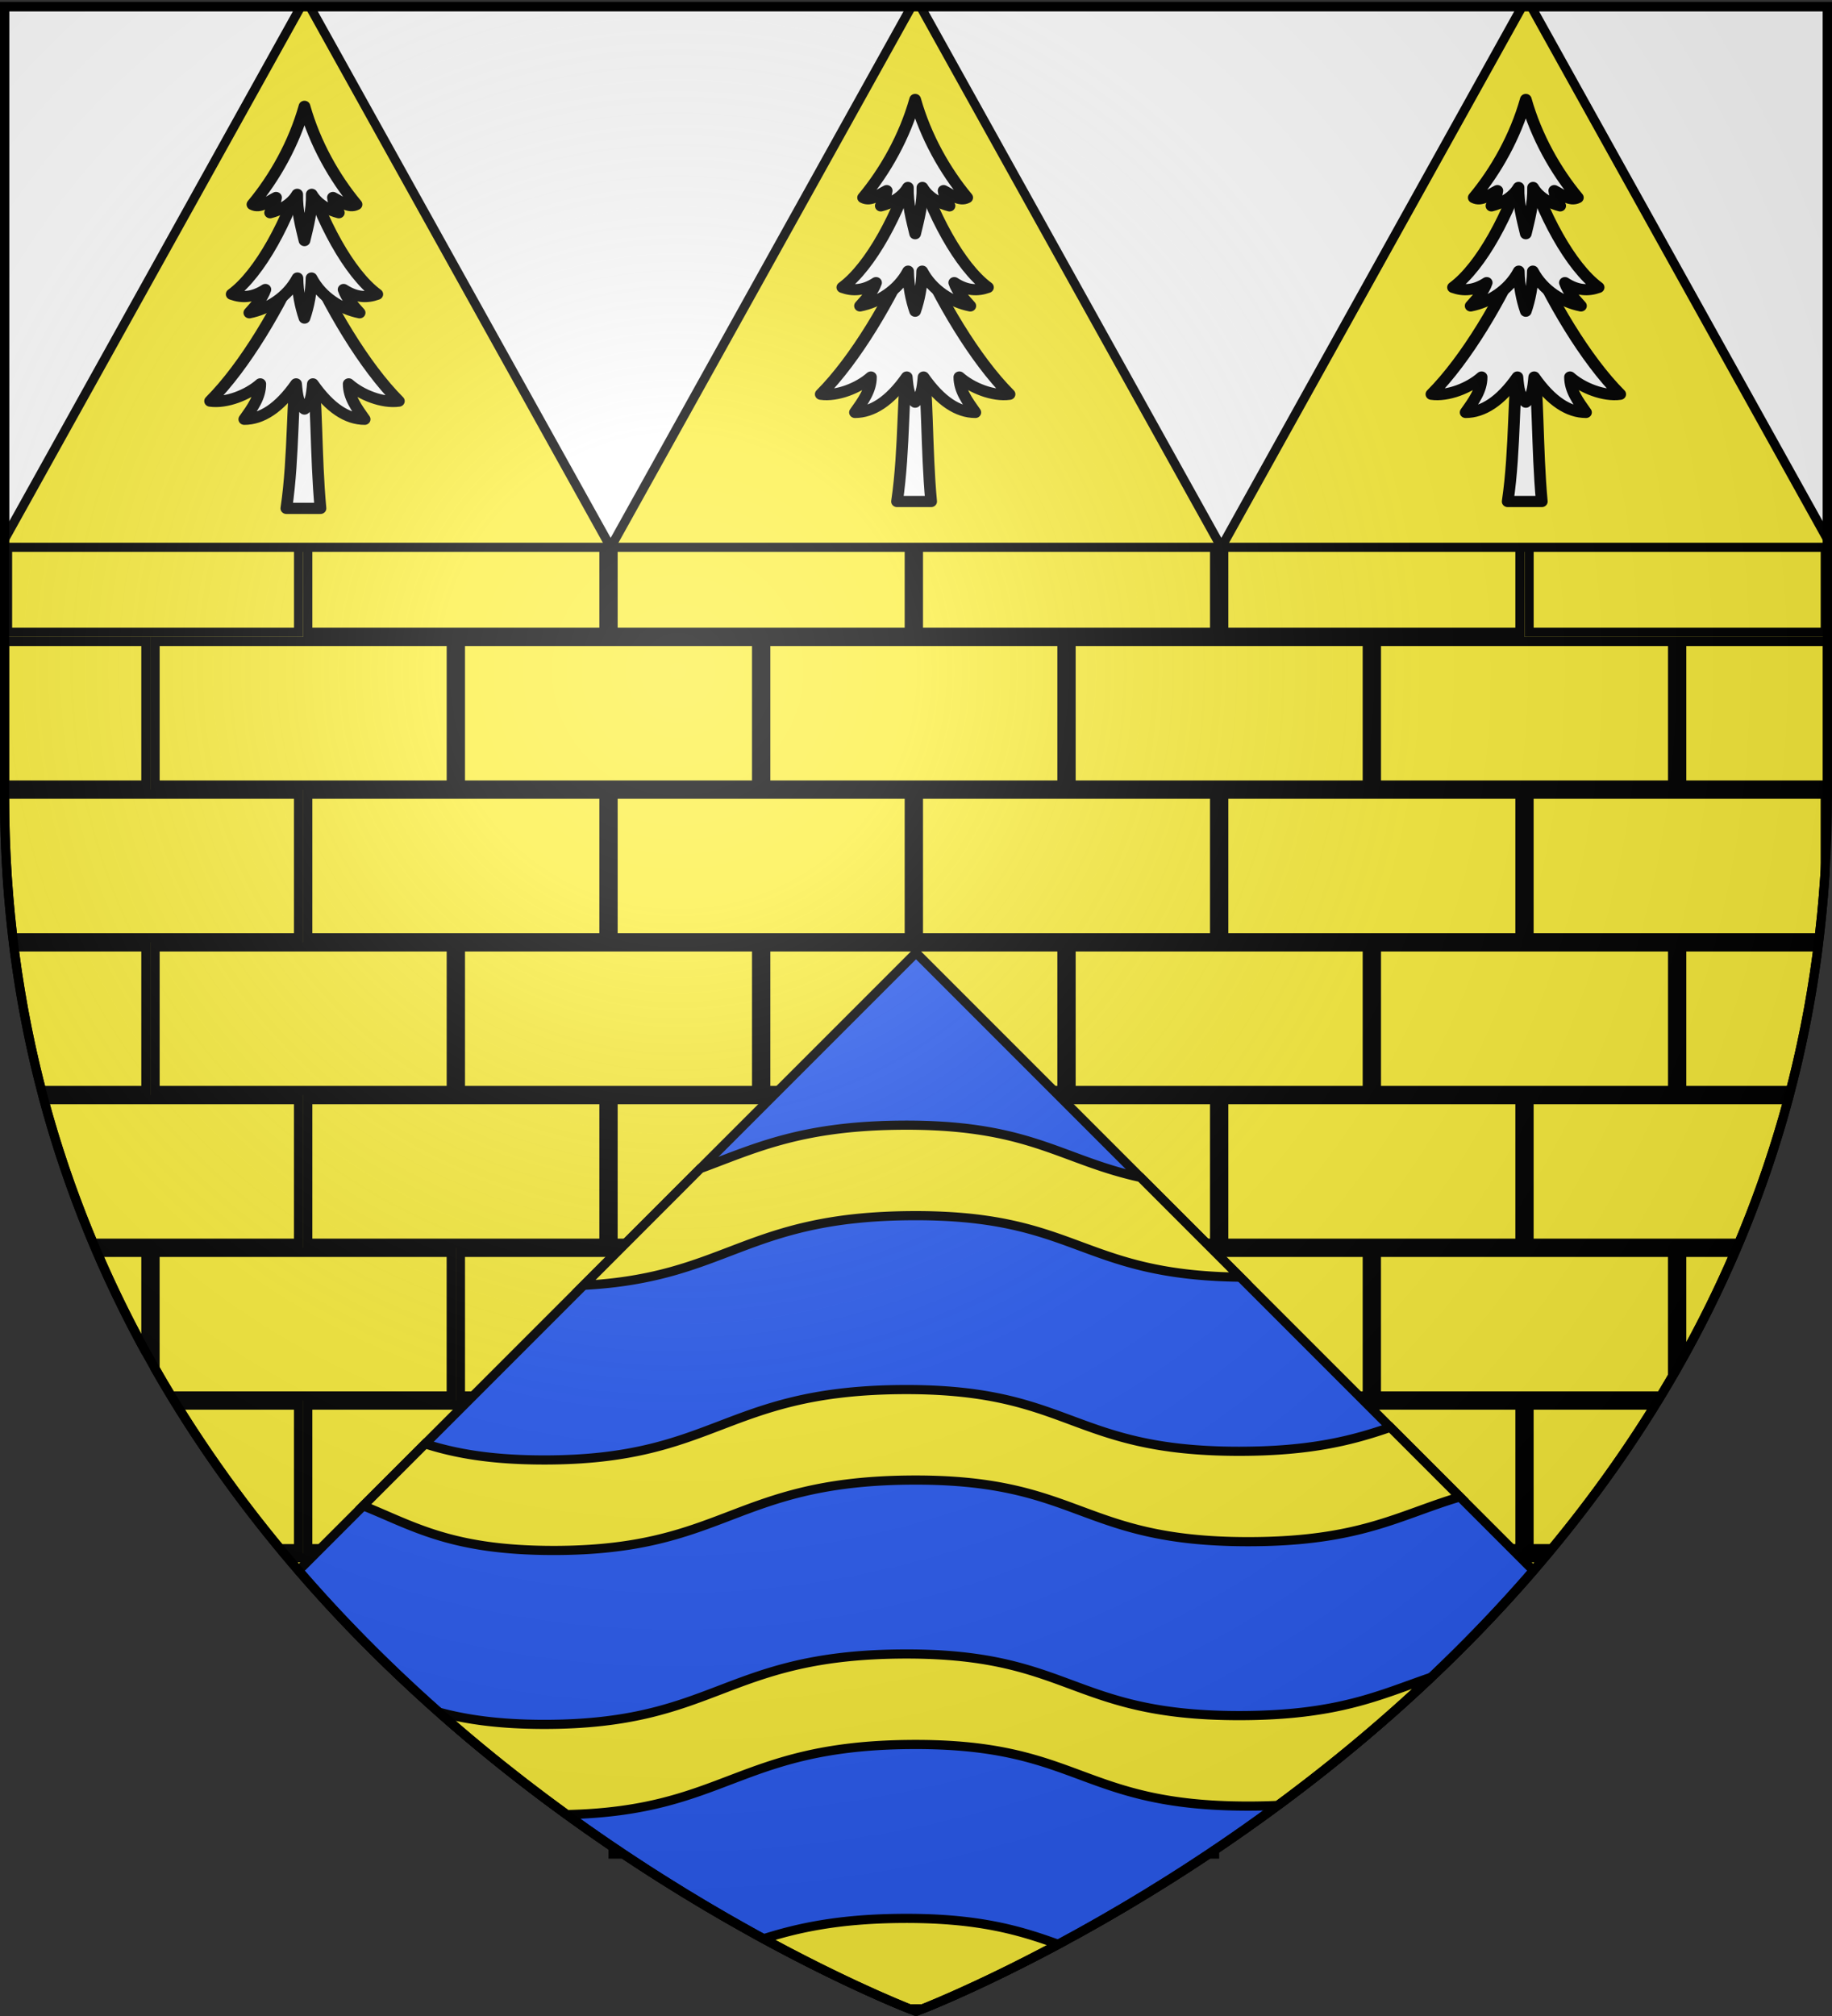 <svg xmlns="http://www.w3.org/2000/svg" xmlns:xlink="http://www.w3.org/1999/xlink" width="600" height="660" version="1.0"><rect width="100%" height="100%" fill="#333333" stroke="none"/><desc>Flag of Canton of Valais (Wallis)</desc><defs><radialGradient xlink:href="#b" id="c" cx="221.445" cy="226.331" r="300" fx="221.445" fy="226.331" gradientTransform="matrix(1.353 0 0 1.349 -77.63 -85.747)" gradientUnits="userSpaceOnUse"/><linearGradient id="b"><stop offset="0" style="stop-color:white;stop-opacity:.314"/><stop offset=".19" style="stop-color:white;stop-opacity:.251"/><stop offset=".6" style="stop-color:#6b6b6b;stop-opacity:.125"/><stop offset="1" style="stop-color:black;stop-opacity:.125"/></linearGradient></defs><g style="display:inline"><path d="M300 658.5s298.5-112.32 298.5-397.772V2.176H1.5v258.552C1.5 546.18 300 658.5 300 658.5" style="fill:#fcef3c;fill-opacity:1;fill-rule:evenodd;stroke:none;stroke-width:1px;stroke-linecap:butt;stroke-linejoin:miter;stroke-opacity:1"/></g><g style="display:inline"><path d="M250.781 610v25.094c21.927 11.886 38.49 19.033 45.5 21.906h7.438c6.86-2.81 22.837-9.694 44.062-21.125V610zM350.781 610v24.25A597 597 0 0 0 391.25 610zM208.75 610a598 598 0 0 0 39.031 23.469V610zM300.794 560h97v47h-97zM400.781 560v43.656c18.046-12.306 37.152-26.833 56.094-43.656zM200.794 560h97v47h-97zM143.125 560c18.44 16.377 37.036 30.563 54.656 42.656V560zM250.794 510h97v47h-97zM350.794 510h97v47h-97zM150.794 510h97v47h-97zM94.219 510c14.576 17.307 30.013 32.921 45.594 47h7.968v-47zM450.781 510v47h9.406c15.58-14.079 31.018-29.693 45.594-47zM300.794 460h97v47h-97zM400.794 460h97v47h-97zM200.794 460h97v47h-97zM100.794 460h97v47h-97zM57.906 460c10.405 16.831 21.802 32.484 33.813 47h6.062v-47zM500.781 460v47h7.5c12.011-14.516 23.408-30.169 33.813-47zM250.794 410h97v47h-97zM350.794 410h97v47h-97zM150.794 410h97v47h-97zM50.781 410v38.031A395 395 0 0 0 56.063 457h91.718v-47zM450.781 410v47h93.157a397 397 0 0 0 3.843-6.5V410zM550.781 410v35.219A380 380 0 0 0 568.188 410zM31.813 410a380 380 0 0 0 15.968 32.688V410zM250.794 310h97v47h-97zM350.794 310h97v47h-97zM150.794 310h97v47h-97zM50.794 310h97v47h-97zM450.794 310h97v47h-97zM550.781 310v47h35.625a371 371 0 0 0 9.032-47zM4.563 310a371 371 0 0 0 9.03 47h34.188v-47zM250.794 210h97v47h-97zM350.794 210h97v47h-97zM150.794 210h97v47h-97zM50.794 210h97v47h-97zM450.794 210h97v47h-97zM550.781 210v47H598.5v-47zM1.5 210v47h46.281v-47zM250.794 110h97v47h-97zM350.794 110h97v47h-97zM150.794 110h97v47h-97zM50.794 110h97v47h-97zM450.794 110h97v47h-97zM550.781 110v47H598.5v-47zM1.5 110v47h46.281v-47zM300.794 360h97v47h-97zM400.794 360h97v47h-97zM200.794 360h97v47h-97zM100.794 360h97v47h-97zM14.375 360c4.42 16.417 9.878 32.075 16.156 47h67.25v-47zM500.781 360v47h68.688c6.278-14.925 11.736-30.583 16.156-47zM300.794 260h97v47h-97zM400.794 260h97v47h-97zM200.794 260h97v47h-97zM100.794 260h97v47h-97zM1.5 260v.719c0 15.958.957 31.394 2.719 46.281H97.78v-47zM500.781 260v47h95a387 387 0 0 0 2-22.187V260zM300.794 160h97v47h-97zM400.794 160h97v47h-97zM200.794 160h97v47h-97zM100.794 160h97v47h-97z" style="fill:none;fill-opacity:1;fill-rule:evenodd;stroke:#000;stroke-width:3;stroke-linecap:round;stroke-linejoin:miter;stroke-miterlimit:4;stroke-dashoffset:0;stroke-opacity:1;display:inline"/><path d="M2.477 160h95.317v47H2.477z" style="fill:none;fill-opacity:1;fill-rule:evenodd;stroke:#000;stroke-width:3;stroke-linecap:round;stroke-linejoin:miter;stroke-miterlimit:4;stroke-dashoffset:0;stroke-opacity:1;display:inline"/><path d="M500.794 160h97v47h-97z" style="fill:none;fill-opacity:1;fill-rule:evenodd;stroke:#000;stroke-width:3;stroke-linecap:round;stroke-linejoin:miter;stroke-miterlimit:4;stroke-dashoffset:0;stroke-opacity:1;display:inline"/><path d="M300 311.938 97.781 514.155C185.02 615.227 300 658.5 300 658.5s114.98-43.273 202.219-144.344z" style="fill:#2b5df2;fill-opacity:1;fill-rule:evenodd;stroke:#000;stroke-width:3;stroke-linecap:round;stroke-linejoin:miter;stroke-miterlimit:4;stroke-dashoffset:0;stroke-opacity:1;display:inline"/><path d="M294.031 368.375c-32.496.411-47.424 7.868-64.656 14.188l-38.187 38.218c46.575-2.454 52.523-22.106 105.843-22.781 55.965-.708 55.936 19.477 109.157 20.125l-32.657-32.656c-26.515-5.786-36.44-17.639-79.5-17.094zM294.031 454.938c-56.875.72-59.872 23.03-115.75 23.03-17.671 0-29.444-2.206-39.031-5.28l-20.281 20.28c16.396 6.587 28.774 14.626 62.344 14.626 55.877 0 58.843-22.312 115.718-23.031 56.876-.72 55.873 20.156 111.75 20.156 36.635 0 49.257-8.685 69.344-14.656l-22.781-22.782c-12.141 4.192-25.775 7.844-49.531 7.844-55.878 0-54.906-20.907-111.782-20.187zM294.031 541.5c-56.875.72-59.872 23.031-115.75 23.031-15.012 0-25.754-1.63-34.531-4 14.056 12.446 28.184 23.589 41.906 33.532 51.693-1.134 56.025-22.238 111.375-22.938 56.876-.72 55.873 20.156 111.75 20.156 3.424 0 6.658-.076 9.688-.218 16.523-12.2 33.564-26.154 50.281-41.97-16.747 5.721-30.34 12.563-62.937 12.563-55.878 0-54.906-20.876-111.782-20.156zM294.031 628.063c-19.59.247-32.768 3.079-43.937 6.656 24.33 13.232 42.036 20.651 47.75 22.937a218 218 0 0 1 4.312 0c.008-.003.024.003.031 0 5.472-2.19 21.782-9.027 44.375-21.125-12.738-4.622-26.628-8.796-52.53-8.468z" style="fill:#fcef3c;fill-opacity:1;fill-rule:evenodd;stroke:#000;stroke-width:3;stroke-linecap:butt;stroke-linejoin:miter;stroke-miterlimit:4;stroke-opacity:1;display:inline"/><path d="M1.5 2.176v177h597v-177z" style="fill:#fcef3c;fill-opacity:1;fill-rule:evenodd;stroke:#000;stroke-width:3;stroke-linecap:round;stroke-linejoin:miter;stroke-miterlimit:4;stroke-dashoffset:0;stroke-opacity:1;display:inline"/><g style="fill:#fff;fill-opacity:1;display:inline"><path d="M-950.571 702.2h41.545c-6.032-66.759-3.887-144.129-11.101-184.744h-16.73c-7.214 40.615-4.199 117.985-13.714 184.744" style="fill:#fff;fill-opacity:1;fill-rule:evenodd;stroke:#000;stroke-width:14.242;stroke-linecap:round;stroke-linejoin:round;stroke-miterlimit:4;stroke-dasharray:none;stroke-opacity:1" transform="matrix(.269 0 0 .258 349.486 -14.738)"/><path d="M-928.492 576.139c7.66-5.955 9.056-17.979 10.225-31.87 20.704 30.829 42.026 44.852 63.04 44.869-9.881-14.49-19.453-28.045-19.44-44.87 14.8 13.805 41.349 24.809 61.096 21.806-42.004-43.992-84.627-118.796-114.921-190.798-30.295 72.002-72.917 146.806-114.921 190.798 19.747 3.003 46.295-8 61.096-21.805.012 16.824-9.56 30.38-19.44 44.869 21.013-.017 42.336-14.04 63.04-44.87 1.168 13.892 2.564 25.916 10.225 31.87" style="fill:#fff;fill-opacity:1;fill-rule:evenodd;stroke:#000;stroke-width:14.242;stroke-linecap:round;stroke-linejoin:round;stroke-miterlimit:4;stroke-dasharray:none;stroke-opacity:1" transform="matrix(.269 0 0 .258 349.486 -14.738)"/><path d="M-928.492 460.696c4.775-14.398 8.25-32.15 8.581-50.741 12.3 24.32 35.985 39.414 58.56 44.025-7.062-8.147-15.79-17.972-19.52-29.474 15.338 10.376 28.455 10.689 41.016 5.97-34.155-26.175-69.143-93.444-88.637-161.552-19.495 68.108-54.483 135.377-88.638 161.551 12.561 4.72 25.678 4.407 41.016-5.97-3.73 11.503-12.457 21.328-19.52 29.475 22.575-4.61 46.26-19.705 58.56-44.025.331 18.59 3.807 36.343 8.582 50.741" style="fill:#fff;fill-opacity:1;fill-rule:evenodd;stroke:#000;stroke-width:14.242;stroke-linecap:round;stroke-linejoin:round;stroke-miterlimit:4;stroke-dasharray:none;stroke-opacity:1" transform="matrix(.269 0 0 .258 349.486 -14.738)"/><path d="M-928.492 362.368c4.344-18.74 9.291-38.284 8.848-58.63 7.8 13.787 21.985 20.346 32.977 23.291-3.457-6.425-6.116-12.047-7.18-19.276 9.574 4.953 19.414 13.922 28.722 8.835-27.038-33.867-50.619-77.371-63.367-124.49-12.749 47.119-36.33 90.623-63.368 124.49 9.308 5.087 19.148-3.882 28.723-8.835-1.064 7.229-3.724 12.85-7.181 19.276 10.992-2.945 25.176-9.504 32.978-23.292-.444 20.347 4.504 39.89 8.848 58.631" style="fill:#fff;fill-opacity:1;fill-rule:evenodd;stroke:#000;stroke-width:14.242;stroke-linecap:round;stroke-linejoin:round;stroke-miterlimit:4;stroke-dasharray:none;stroke-opacity:1" transform="matrix(.269 0 0 .258 349.486 -14.738)"/></g><path d="M1.5 2.188V176.5l97-174.312zM101.5 2.176h197l-98.5 177zM501.5 2.188l97 174.312V2.188zM301.5 2.176h197l-98.5 177z" style="fill:#fff;fill-opacity:1;fill-rule:evenodd;stroke:#000;stroke-width:3;stroke-linecap:round;stroke-linejoin:miter;stroke-miterlimit:4;stroke-dashoffset:0;stroke-opacity:1;display:inline"/><g style="fill:#fff;fill-opacity:1;display:inline"><path d="M-950.571 702.2h41.545c-6.032-66.759-3.887-144.129-11.101-184.744h-16.73c-7.214 40.615-4.199 117.985-13.714 184.744" style="fill:#fff;fill-opacity:1;fill-rule:evenodd;stroke:#000;stroke-width:14.242;stroke-linecap:round;stroke-linejoin:round;stroke-miterlimit:4;stroke-dasharray:none;stroke-opacity:1" transform="matrix(.269 0 0 .258 749.486 -16.983)"/><path d="M-928.492 576.139c7.66-5.955 9.056-17.979 10.225-31.87 20.704 30.829 42.026 44.852 63.04 44.869-9.881-14.49-19.453-28.045-19.44-44.87 14.8 13.805 41.349 24.809 61.096 21.806-42.004-43.992-84.627-118.796-114.921-190.798-30.295 72.002-72.917 146.806-114.921 190.798 19.747 3.003 46.295-8 61.096-21.805.012 16.824-9.56 30.38-19.44 44.869 21.013-.017 42.336-14.04 63.04-44.87 1.168 13.892 2.564 25.916 10.225 31.87" style="fill:#fff;fill-opacity:1;fill-rule:evenodd;stroke:#000;stroke-width:14.242;stroke-linecap:round;stroke-linejoin:round;stroke-miterlimit:4;stroke-dasharray:none;stroke-opacity:1" transform="matrix(.269 0 0 .258 749.486 -16.983)"/><path d="M-928.492 460.696c4.775-14.398 8.25-32.15 8.581-50.741 12.3 24.32 35.985 39.414 58.56 44.025-7.062-8.147-15.79-17.972-19.52-29.474 15.338 10.376 28.455 10.689 41.016 5.97-34.155-26.175-69.143-93.444-88.637-161.552-19.495 68.108-54.483 135.377-88.638 161.551 12.561 4.72 25.678 4.407 41.016-5.97-3.73 11.503-12.457 21.328-19.52 29.475 22.575-4.61 46.26-19.705 58.56-44.025.331 18.59 3.807 36.343 8.582 50.741" style="fill:#fff;fill-opacity:1;fill-rule:evenodd;stroke:#000;stroke-width:14.242;stroke-linecap:round;stroke-linejoin:round;stroke-miterlimit:4;stroke-dasharray:none;stroke-opacity:1" transform="matrix(.269 0 0 .258 749.486 -16.983)"/><path d="M-928.492 362.368c4.344-18.74 9.291-38.284 8.848-58.63 7.8 13.787 21.985 20.346 32.977 23.291-3.457-6.425-6.116-12.047-7.18-19.276 9.574 4.953 19.414 13.922 28.722 8.835-27.038-33.867-50.619-77.371-63.367-124.49-12.749 47.119-36.33 90.623-63.368 124.49 9.308 5.087 19.148-3.882 28.723-8.835-1.064 7.229-3.724 12.85-7.181 19.276 10.992-2.945 25.176-9.504 32.978-23.292-.444 20.347 4.504 39.89 8.848 58.631" style="fill:#fff;fill-opacity:1;fill-rule:evenodd;stroke:#000;stroke-width:14.242;stroke-linecap:round;stroke-linejoin:round;stroke-miterlimit:4;stroke-dasharray:none;stroke-opacity:1" transform="matrix(.269 0 0 .258 749.486 -16.983)"/></g><g style="fill:#fff;fill-opacity:1;display:inline"><path d="M-950.571 702.2h41.545c-6.032-66.759-3.887-144.129-11.101-184.744h-16.73c-7.214 40.615-4.199 117.985-13.714 184.744" style="fill:#fff;fill-opacity:1;fill-rule:evenodd;stroke:#000;stroke-width:14.242;stroke-linecap:round;stroke-linejoin:round;stroke-miterlimit:4;stroke-dasharray:none;stroke-opacity:1" transform="matrix(.269 0 0 .258 549.486 -16.983)"/><path d="M-928.492 576.139c7.66-5.955 9.056-17.979 10.225-31.87 20.704 30.829 42.026 44.852 63.04 44.869-9.881-14.49-19.453-28.045-19.44-44.87 14.8 13.805 41.349 24.809 61.096 21.806-42.004-43.992-84.627-118.796-114.921-190.798-30.295 72.002-72.917 146.806-114.921 190.798 19.747 3.003 46.295-8 61.096-21.805.012 16.824-9.56 30.38-19.44 44.869 21.013-.017 42.336-14.04 63.04-44.87 1.168 13.892 2.564 25.916 10.225 31.87" style="fill:#fff;fill-opacity:1;fill-rule:evenodd;stroke:#000;stroke-width:14.242;stroke-linecap:round;stroke-linejoin:round;stroke-miterlimit:4;stroke-dasharray:none;stroke-opacity:1" transform="matrix(.269 0 0 .258 549.486 -16.983)"/><path d="M-928.492 460.696c4.775-14.398 8.25-32.15 8.581-50.741 12.3 24.32 35.985 39.414 58.56 44.025-7.062-8.147-15.79-17.972-19.52-29.474 15.338 10.376 28.455 10.689 41.016 5.97-34.155-26.175-69.143-93.444-88.637-161.552-19.495 68.108-54.483 135.377-88.638 161.551 12.561 4.72 25.678 4.407 41.016-5.97-3.73 11.503-12.457 21.328-19.52 29.475 22.575-4.61 46.26-19.705 58.56-44.025.331 18.59 3.807 36.343 8.582 50.741" style="fill:#fff;fill-opacity:1;fill-rule:evenodd;stroke:#000;stroke-width:14.242;stroke-linecap:round;stroke-linejoin:round;stroke-miterlimit:4;stroke-dasharray:none;stroke-opacity:1" transform="matrix(.269 0 0 .258 549.486 -16.983)"/><path d="M-928.492 362.368c4.344-18.74 9.291-38.284 8.848-58.63 7.8 13.787 21.985 20.346 32.977 23.291-3.457-6.425-6.116-12.047-7.18-19.276 9.574 4.953 19.414 13.922 28.722 8.835-27.038-33.867-50.619-77.371-63.367-124.49-12.749 47.119-36.33 90.623-63.368 124.49 9.308 5.087 19.148-3.882 28.723-8.835-1.064 7.229-3.724 12.85-7.181 19.276 10.992-2.945 25.176-9.504 32.978-23.292-.444 20.347 4.504 39.89 8.848 58.631" style="fill:#fff;fill-opacity:1;fill-rule:evenodd;stroke:#000;stroke-width:14.242;stroke-linecap:round;stroke-linejoin:round;stroke-miterlimit:4;stroke-dasharray:none;stroke-opacity:1" transform="matrix(.269 0 0 .258 549.486 -16.983)"/></g></g><g style="display:inline"><path d="M300 658.5s298.5-112.32 298.5-397.772V2.176H1.5v258.552C1.5 546.18 300 658.5 300 658.5" style="opacity:1;fill:url(#c);fill-opacity:1;fill-rule:evenodd;stroke:none;stroke-width:1px;stroke-linecap:butt;stroke-linejoin:miter;stroke-opacity:1"/></g><g style="display:inline"><path d="M300 658.5S1.5 546.18 1.5 260.728V2.176h597v258.552C598.5 546.18 300 658.5 300 658.5z" style="opacity:1;fill:none;fill-opacity:1;fill-rule:evenodd;stroke:#000;stroke-width:3;stroke-linecap:butt;stroke-linejoin:miter;stroke-miterlimit:4;stroke-dasharray:none;stroke-opacity:1"/></g></svg>
